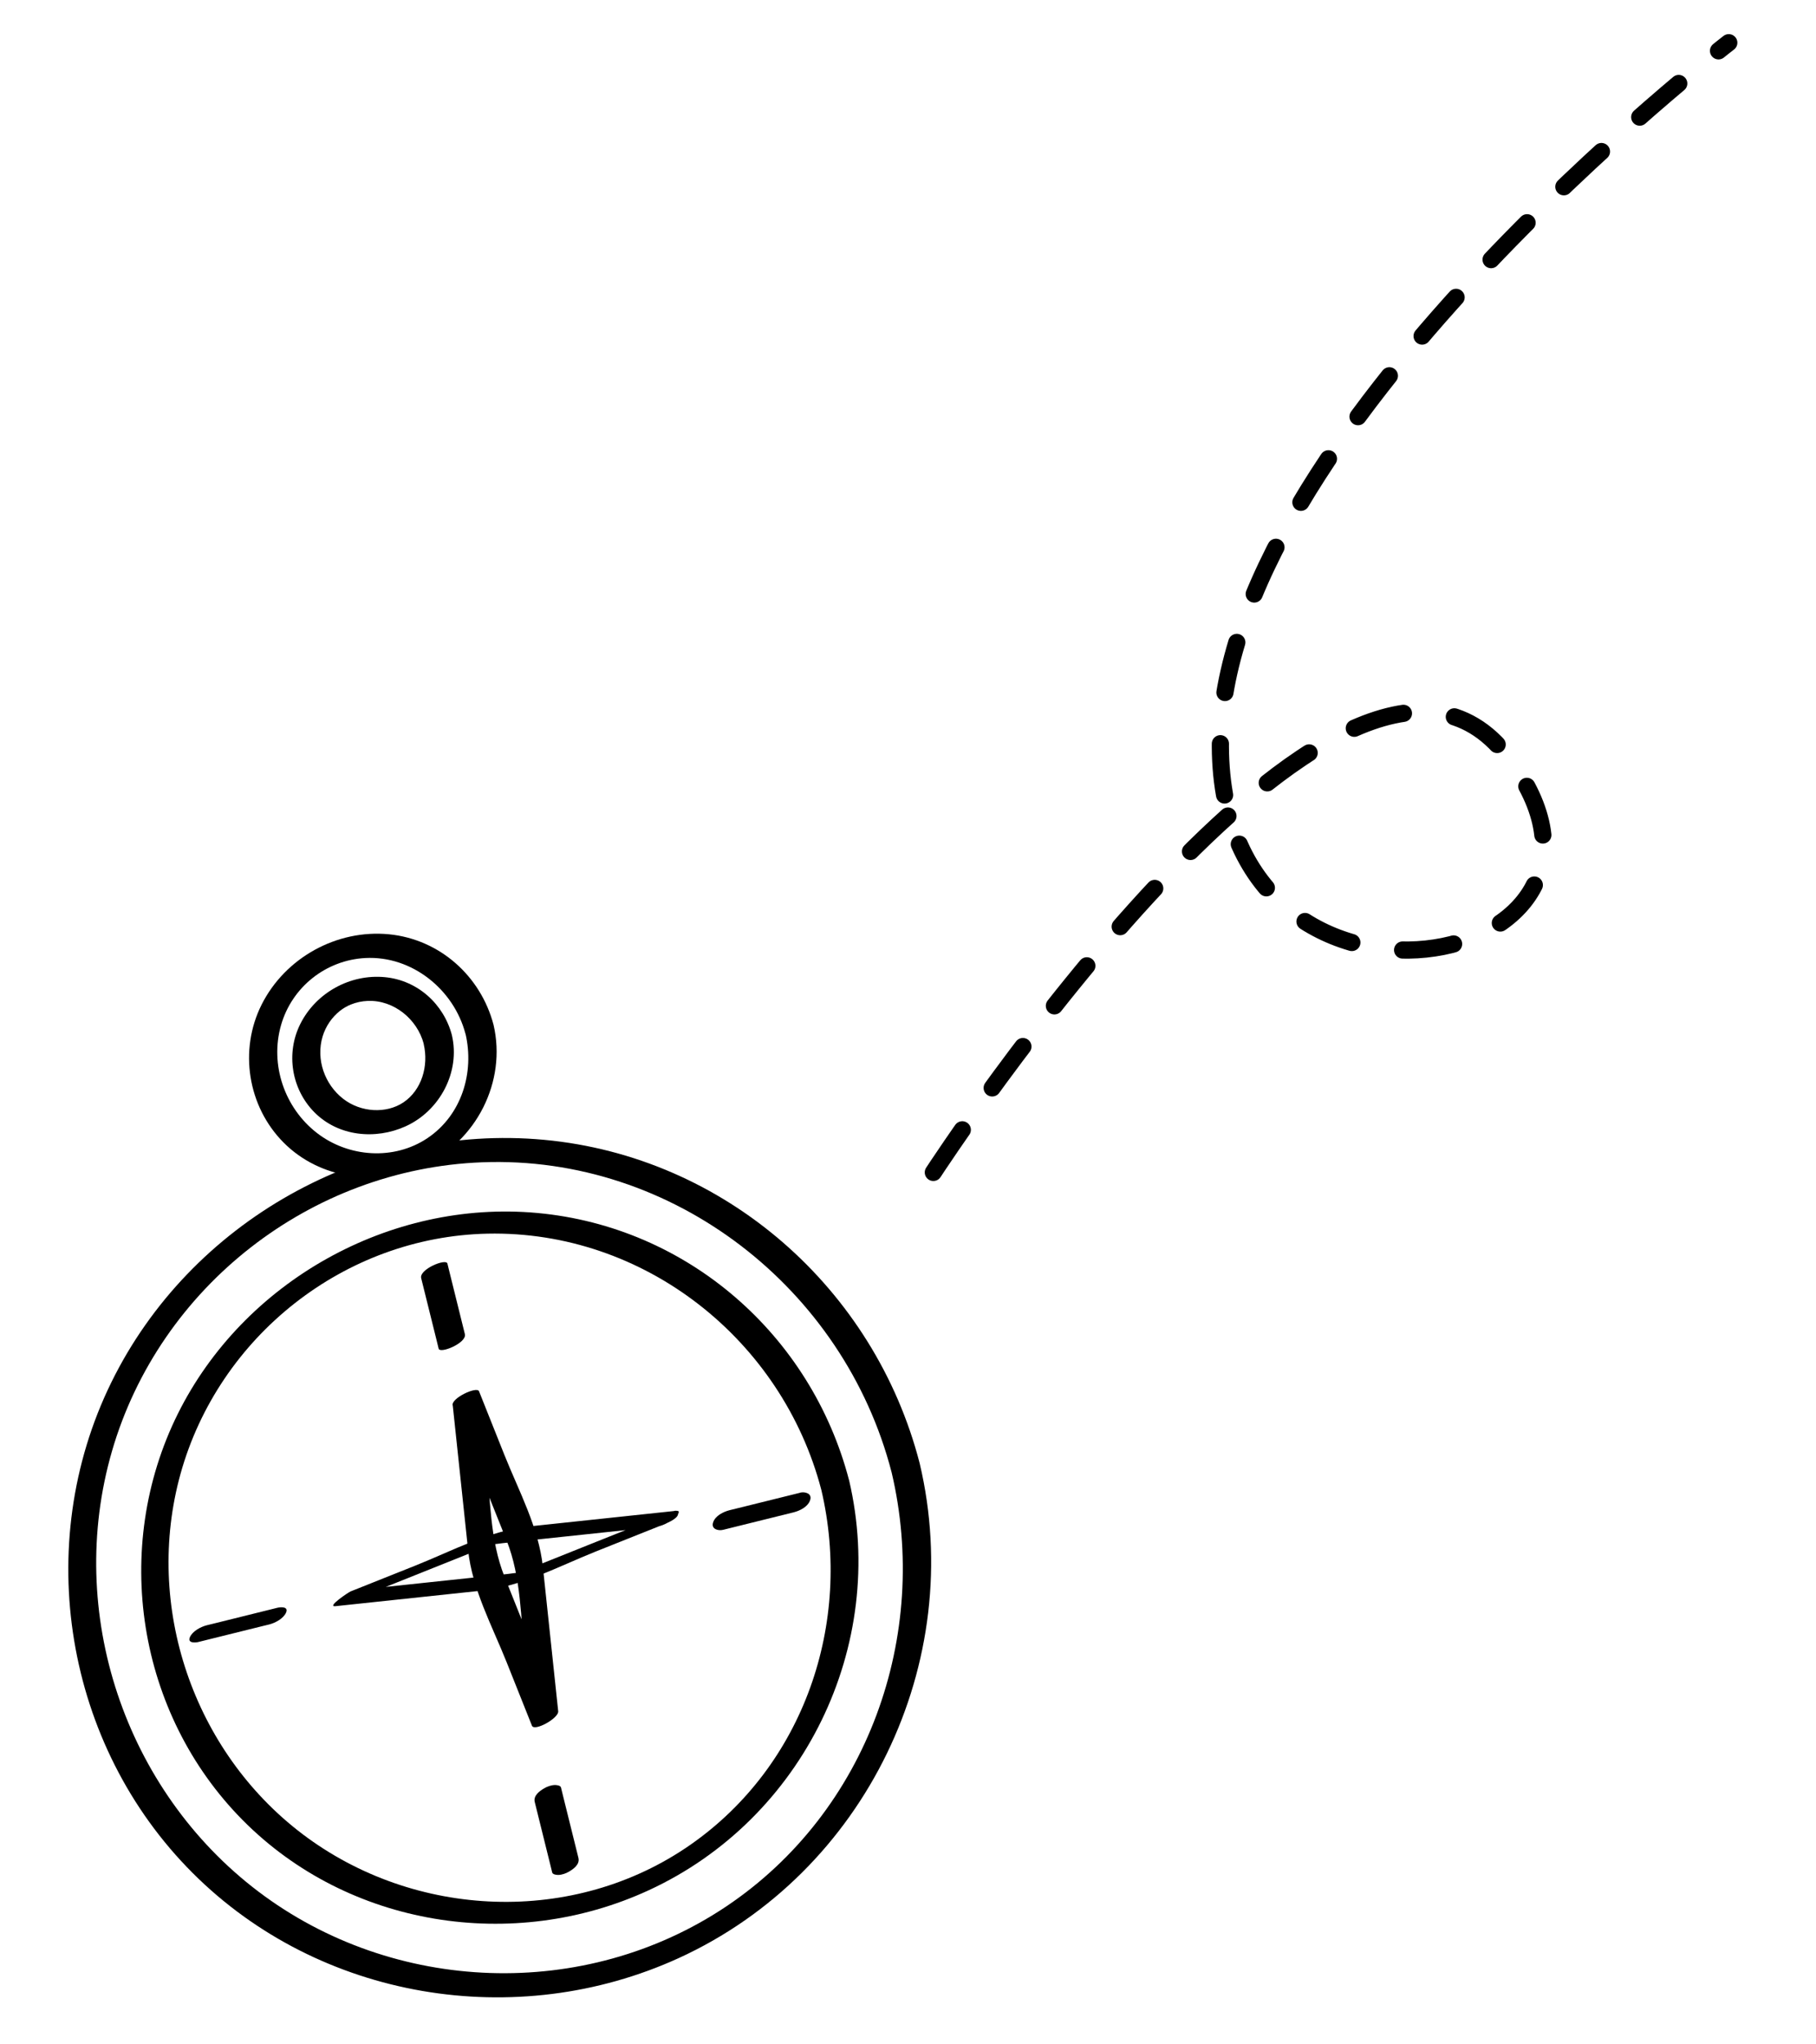 <svg xmlns="http://www.w3.org/2000/svg" id="OBJECTS" viewBox="0 0 202.78 228.25"><defs><style>      .cls-1 {        fill: none;        stroke: #000;        stroke-dasharray: 5.75;        stroke-linecap: round;        stroke-linejoin: round;        stroke-width: 1.92px;      }    </style></defs><path class="cls-1" d="M104.22,130.92s45.8-70.43,64.11-46.44c18.31,23.99-31.91,33.71-32.06-1.11-.15-34.82,56.77-78.6,56.77-78.6"></path><g><path d="M50.56,156.98c.57,5.37,1.14,10.74,1.71,16.12.47,4.4,2.67,8.43,4.3,12.51.94,2.37,1.89,4.74,2.83,7.1.27.67,3.01-.84,2.93-1.62-.57-5.37-1.14-10.74-1.71-16.12-.47-4.4-2.67-8.43-4.3-12.51-.94-2.37-1.89-4.74-2.83-7.1-.24-.6-3.25.83-2.93,1.62,2,5.02,4,10.04,6.01,15.05,1.64,4.11,1.57,8.7,2.03,13.08.27,2.54.54,5.07.81,7.61.98-.54,1.95-1.08,2.93-1.62-2-5.02-4-10.04-6.01-15.05-1.64-4.11-1.57-8.7-2.03-13.08-.27-2.54-.54-5.07-.81-7.61-.04-.39-3.04.62-2.93,1.62Z"></path><path d="M75.48,168.71c-5.45.58-10.91,1.16-16.36,1.74-4.46.47-8.57,2.71-12.7,4.36-2.42.97-4.85,1.93-7.27,2.9-.25.1-2.72,1.76-1.7,1.65,5.45-.58,10.91-1.16,16.36-1.74,4.46-.47,8.57-2.71,12.7-4.36,2.42-.97,4.85-1.93,7.27-2.9.46-.18,1.82-.68,1.93-1.25.1-.55-.31-.46-.83-.25-5.02,2-10.04,4-15.05,6.01-.7.28-1.48.5-2.15.86.08-.04.86-.09.27-.1-.38,0-.78.08-1.16.12-3.14.33-6.29.67-9.43,1-2.54.27-5.07.54-7.61.81-.57.55-1.14,1.1-1.7,1.65,5.02-2,10.04-4,15.05-6.01.7-.28,1.48-.5,2.15-.86-.08.04-.86.09-.27.1.38,0,.78-.08,1.16-.12,3.15-.33,6.29-.67,9.43-1,2.53-.27,5.07-.54,7.61-.81.73-.08,1.53-.49,2.08-.96.18-.15.96-.91.23-.83Z"></path><path d="M99.55,164.37c4.33,18.28-2.66,37.91-18.43,48.5-15.81,10.61-37.16,9.81-52.29-1.66-14.91-11.31-21.54-31.15-16.33-49.15,5.33-18.4,22.22-31.54,41.34-32.27,21.35-.82,40.41,14.1,45.71,34.59.45,1.72,3.54.53,3.14-.99-5.04-19.51-21.75-34.24-41.95-36.11-19.95-1.85-39.51,9.13-48.32,27.11-8.88,18.12-5.18,40.5,9.1,54.77,14.16,14.16,36.13,17.78,54.26,9.5,20.88-9.54,32.18-33.02,26.91-55.27-.41-1.73-3.51-.54-3.14.99Z"></path><path d="M91.71,166.36c3.49,14.87-1.91,30.77-14.6,39.63-12.99,9.07-30.8,8.31-43.33-1.18-12.21-9.25-17.72-25.47-13.62-40.24,4.27-15.34,18.29-26.47,34.27-26.81,17.49-.37,32.9,11.83,37.28,28.61.4,1.55,3.44.23,3.1-1.07-4.23-16.22-18.02-28.31-34.82-29.85-16.47-1.51-32.79,7.64-40.14,22.44-7.43,14.98-4.54,33.46,7.25,45.36,11.8,11.92,30.19,14.81,45.32,7.84,17.29-7.96,26.72-27.3,22.39-45.8-.37-1.56-3.41-.25-3.1,1.07Z"></path><path d="M51.98,115.43c1.01,4.35-.43,9.09-4.23,11.65-3.75,2.53-8.84,2.17-12.37-.57-3.61-2.8-5.26-7.62-4-12.03,1.22-4.26,5.01-7.27,9.42-7.5,5.2-.27,9.87,3.51,11.17,8.45.45,1.72,3.54.53,3.14-.99-1.43-5.45-6.01-9.55-11.67-10.11-5.84-.57-11.6,2.62-14.23,7.86-2.55,5.08-1.55,11.36,2.45,15.39,4.08,4.11,10.41,4.92,15.59,2.57,5.93-2.69,9.34-9.36,7.86-15.71-.4-1.73-3.5-.55-3.14.99Z"></path><path d="M47.31,116.58c.58,2.47-.24,5.16-2.26,6.52-1.91,1.28-4.74,1.14-6.72-.39-2.08-1.61-3.07-4.41-2.31-6.96.35-1.16,1.04-2.15,1.93-2.86.33-.27.83-.56,1.21-.71.62-.25,1.23-.38,1.9-.41,2.91-.12,5.54,2.04,6.26,4.81.45,1.72,3.54.53,3.14-.99-.92-3.49-3.84-6.12-7.47-6.47-3.88-.38-7.72,1.74-9.46,5.23-1.63,3.26-.99,7.26,1.57,9.85,2.68,2.71,6.83,3.1,10.2,1.57,3.81-1.73,6.12-6.06,5.16-10.17-.4-1.73-3.5-.54-3.14.99Z"></path><g><path d="M47.03,142.73l1.71,6.89c.08.33.16.65.24.98.15.61,3.17-.64,2.93-1.62-.57-2.3-1.14-4.6-1.71-6.9l-.24-.98c-.15-.61-3.17.64-2.93,1.62h0Z"></path><path d="M89.35,166.69c-2.3.57-4.6,1.14-6.9,1.71-.33.08-.65.16-.98.24-.71.18-1.62.63-1.85,1.39-.22.72.57.94,1.13.8,2.3-.57,4.6-1.14,6.9-1.71.32-.08.65-.16.97-.24.71-.18,1.62-.63,1.85-1.39.22-.72-.57-.94-1.13-.81h0Z"></path><path d="M64.59,207.47c-.57-2.3-1.14-4.6-1.71-6.89-.08-.33-.16-.65-.24-.98-.06-.24-.55-.28-.71-.27-.38.01-.83.17-1.15.36-.54.31-1.24.83-1.07,1.53.57,2.3,1.14,4.6,1.71,6.9l.24.98c.06.24.55.28.71.27.38-.01.83-.17,1.15-.36.54-.31,1.24-.83,1.07-1.53h0Z"></path><path d="M22.18,183.35c2.3-.57,4.6-1.14,6.9-1.71l.98-.24c.68-.17,1.59-.66,1.88-1.32.31-.69-.58-.64-.98-.54-2.3.57-4.6,1.14-6.89,1.71-.32.08-.65.16-.98.24-.68.17-1.59.66-1.88,1.32-.31.69.58.64.98.54h0Z"></path></g></g></svg>